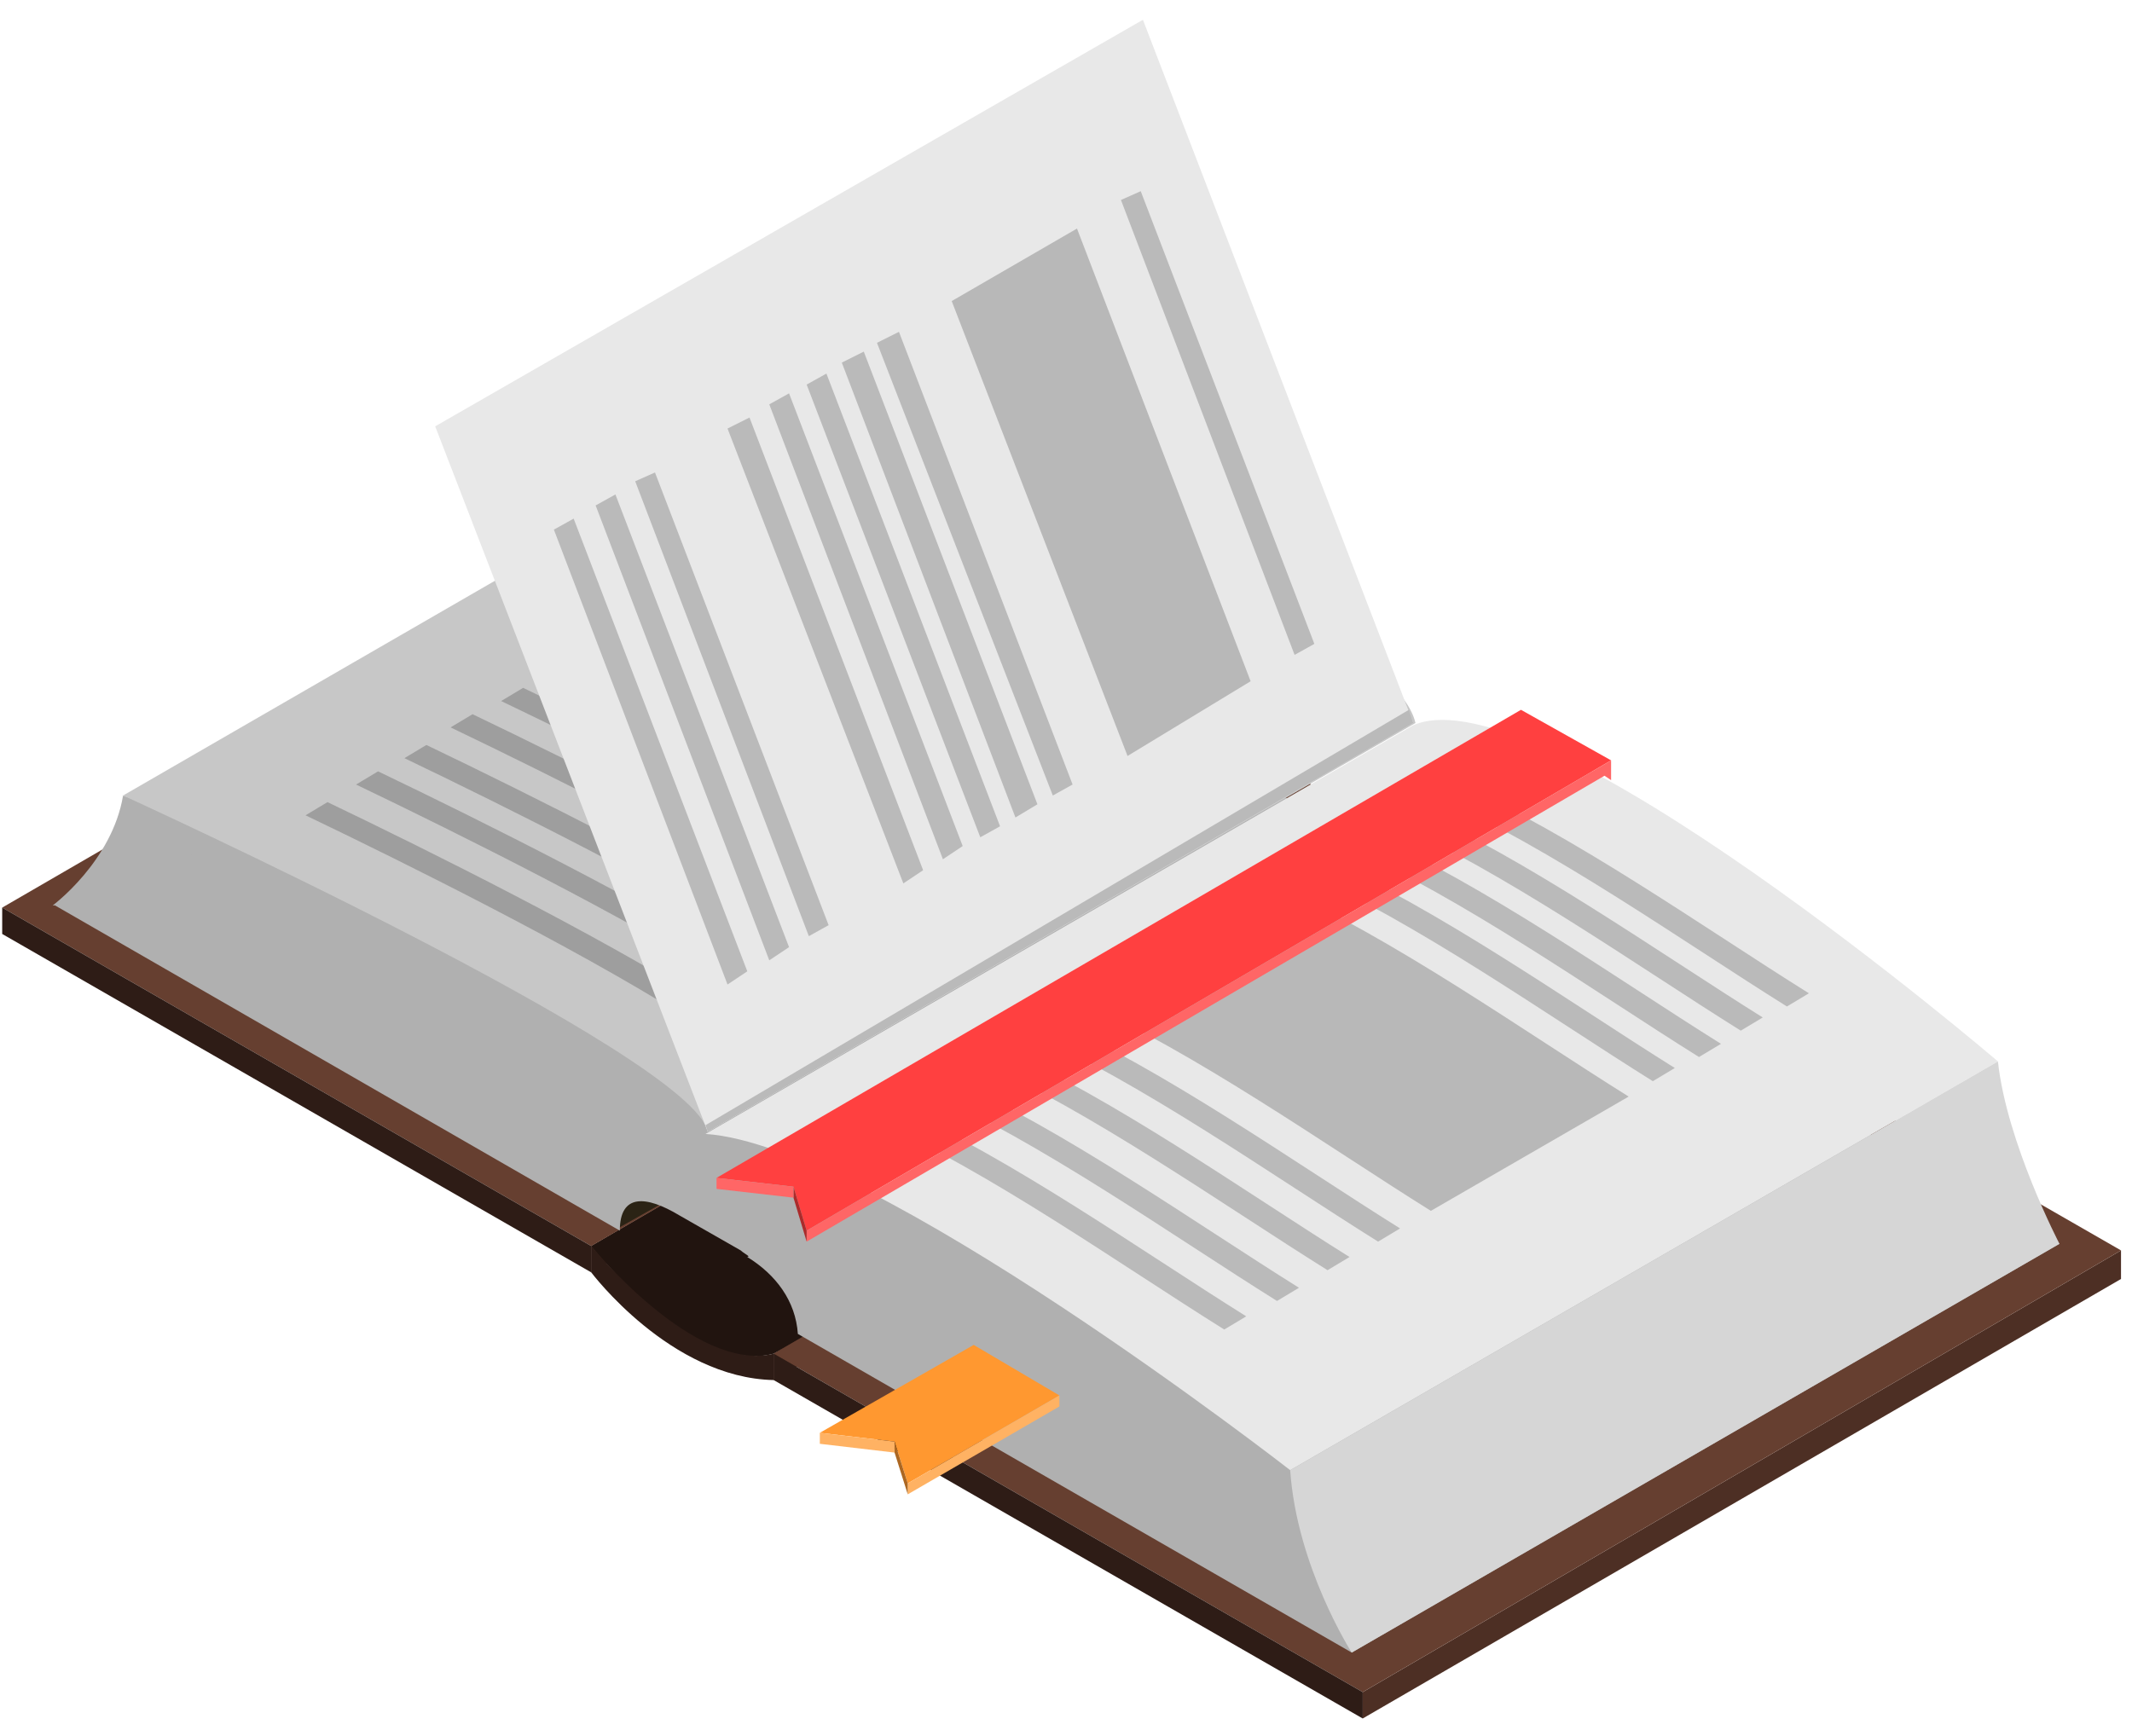<svg xmlns="http://www.w3.org/2000/svg" width="97" height="79" fill="none" viewBox="0 0 97 79"><path fill="#4D2F24" d="M26.9 57.9v-1.2l34.5-20v1.2l-34.5 20Zm8.3 4.9v-1.2l32.6-21.2 1.9 2.4-34.5 20Z"/><path fill="#21140F" d="M35.2 61.6c-3.7 1-8.3-4.9-8.3-4.9l34.5-20.1 8.3 4.9-34.5 20.1Z"/><path fill="#2E1C16" d="M35.2 62.8c-4.7-.1-8.3-4.9-8.3-4.9v-1.2s4.7 5.8 8.3 4.9v1.2Z"/><path fill="#663F30" d="M26.9 56.7.1 41.3l34.5-20 26.8 15.4-34.5 20Z"/><path fill="#2E1C16" d="M26.9 57.9.1 42.5v-1.2l26.8 15.4v1.2Z"/><path fill="#4D2F24" d="M62 78.2V77l34.5-20.1v1.3L62 78.2Z"/><path fill="#663F30" d="M62 77 35.2 61.6l34.5-20.1 26.8 15.4L62 77Z"/><path fill="#2B2315" d="m30.4 54.6-2.3 1.3-.8-1.8H29l1.4.5Z"/><path fill="#B0B0B0" d="m30.9 55.3 2.8 1.6c.1.1.3.2.4.3l30.3-17.5-29.7-17.1L2.5 41.2 28.2 56c0-1.7 1.2-1.6 2.7-.7Z"/><path fill="#B0B0B0" d="M9.8 37.5S4.9 36 5.6 36.2c-.5 3-3.2 5-3.2 5h4.5l2.9-3.7Zm54.5 2.2L34 57.2c1.3.8 2.2 2 2.3 3.5l25.2 14.5 32.2-18.6-29.4-16.9Z"/><path fill="#C7C7C7" d="M32.2 51.5C31.5 48 5.6 36.2 5.6 36.2l32.2-18.6s25.4 10.1 26.6 15.3L32.2 51.5Z"/><path fill="#9E9E9E" d="M31.9 45.5c-4.8-3-12.2-6.7-17-9l-1 .6c4.8 2.3 12.2 6 17 9l1-.6Zm2.3-1.4c-4.8-3-12.2-6.7-17-9l-1 .6c4.8 2.3 12.2 6 17 9l1-.6Zm2.2-1.2c-4.8-3-12.2-6.7-17-9l-1 .6c4.8 2.3 12.2 6 17 9l1-.6Zm2.1-1.4c-4.8-3-12.2-6.7-17-9l-1 .6c4.8 2.3 12.2 6 17 9l1-.6Zm2.3-1.2c-4.8-3-12.2-6.7-17-9l-1 .6c4.8 2.3 12.2 6 17 9l1-.6Z"/><path fill="#E8E8E8" d="M58.7 66.9s-19-14.8-26.6-15.3L64.3 33c5.8-2.5 26.6 15.3 26.6 15.3L58.7 66.9Z"/><path fill="#BABABA" d="M56.7 59.9c-4.8-3-10.7-7.2-16.1-9.6l-1 .6c5.4 2.4 11.3 6.6 16.1 9.6l1-.6Zm2.4-1.3c-4.8-3-10.7-7.2-16.1-9.6l-1 .6c5.4 2.4 11.3 6.6 16.1 9.6l1-.6Zm2.3-1.4c-4.8-3-10.7-7.2-16.1-9.6l-1 .6c5.4 2.4 11.3 6.6 16.1 9.6l1-.6Zm2.3-1.3c-4.8-3-10.7-7.2-16.1-9.6l-1 .6c5.4 2.4 11.3 6.6 16.1 9.6l1-.6Zm12.5-7.3c-4.8-3-10.7-7.2-16.1-9.6l-1 .6c5.4 2.4 11.3 6.6 16.1 9.6l1-.6Z"/><path fill="#B8B8B8" d="M74.1 49.9c-4.8-3-10.7-7.2-16.1-9.6l-9 5.2c5.4 2.4 11.3 6.6 16.1 9.6l9-5.2Z"/><path fill="#BABABA" d="M78.3 47.5c-4.8-3-10.7-7.2-16.1-9.6l-1 .6c5.4 2.4 11.3 6.6 16.1 9.6l1-.6Zm1.9-1.2c-4.8-3-10.7-7.2-16.1-9.6l-1 .6c5.4 2.4 11.3 6.6 16.1 9.6l1-.6Zm2.1-1.1c-4.8-3-10.7-7.2-16.1-9.6l-1 .6c5.4 2.4 11.3 6.6 16.1 9.6l1-.6Z"/><path fill="#E8E8E8" d="M32.2 51.5 19.8 19.4 52 .9l12.3 32-32.1 18.6Z"/><path fill="#BABABA" d="M58.9 29.8 51 9.1l.9-.4 7.9 20.6-.9.5Z"/><path fill="#B8B8B8" d="m51.3 34.4-8-20.7 5.7-3.3L56.9 31l-5.6 3.4Z"/><path fill="#BABABA" d="m47.9 36.2-8-20.6 1-.5 7.9 20.6-.9.5Zm-1.7 1-7.9-20.7 1-.5 7.9 20.6-1 .6Zm-1.6.9-7.9-20.6.9-.5 7.9 20.6-.9.5Zm-1.7 1L35 18.4l.9-.5 7.9 20.6-.9.6Zm-1.8 1.1-8-20.7 1-.5L42 39.6l-.9.6Zm-4.3 2.4-7.9-20.7.9-.4 7.9 20.6-.9.5ZM35 43.7 27.1 23l.9-.5 7.9 20.6-.9.6Zm-1.9 1.1-7.9-20.7.9-.5L34 44.2l-.9.6Zm-.9 6.7-.1-.3 32-18.9.2.6-32.1 18.6Z"/><path fill="#D6D6D6" d="M93.7 56.6 61.5 75.2s-2.5-3.9-2.8-8.3l32.2-18.6c.4 3.7 2.8 8.3 2.8 8.3Z"/><path fill="#FF4040" d="m36.7 56-.6-2-3.5-.4 36.6-21.3 4.1 2.3L36.7 56Z"/><path fill="#F66" d="m73.3 35.5-.3-.2-36.3 21.2V56l36.6-21.4v.9Z"/><path fill="#AB2B2B" d="M36.7 56v.5l-.6-2V54l.6 2Z"/><path fill="#F66" d="M36.1 54v.5l-3.5-.4v-.5l3.5.4Z"/><path fill="#2E1C16" d="M62 78.2 35.2 62.8v-1.2L62 77v1.2Z"/><path fill="#FF9830" d="m41.3 67.5-.6-1.9-3.4-.4 7-4 3.9 2.3-6.9 4Z"/><path fill="#FFB263" d="m48.2 64-6.9 4v-.5l6.9-4v.5Z"/><path fill="#AD6721" d="M41.3 67.5v.5l-.6-1.9v-.5l.6 1.9Z"/><path fill="#FFB263" d="M40.7 65.6v.5l-3.4-.4v-.5l3.4.4Z"/></svg>